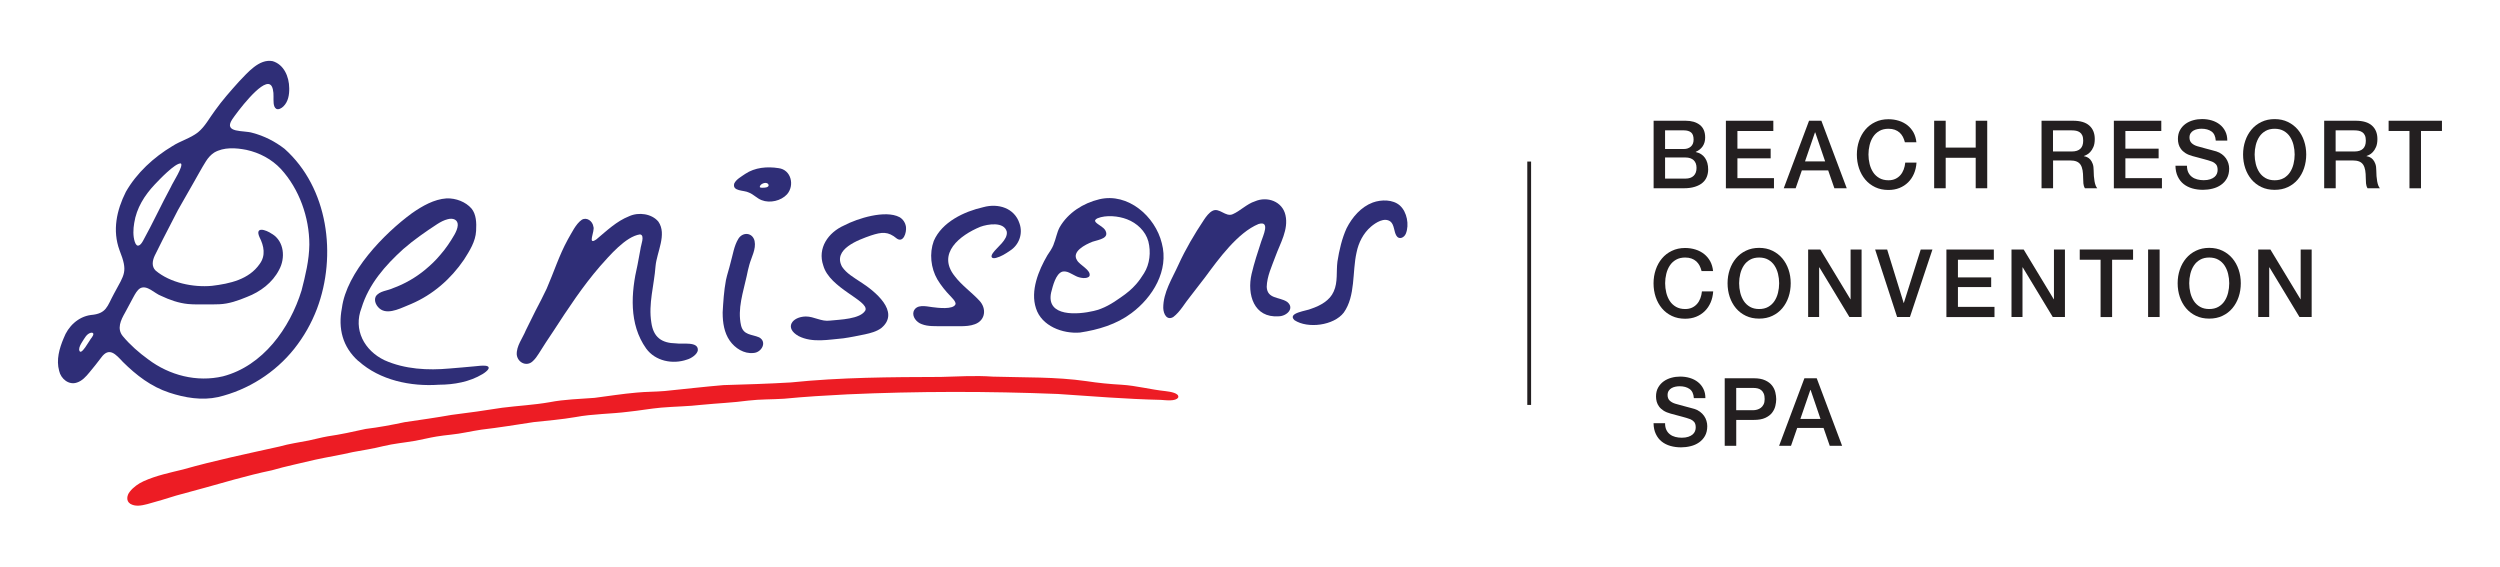 <svg xmlns="http://www.w3.org/2000/svg" id="Layer_1" data-name="Layer 1" viewBox="0 0 657.21 148.93"><defs><style>      .cls-1 {        fill: #2f2e77;      }      .cls-2, .cls-3 {        fill: #231f20;      }      .cls-4 {        fill: #ed1c24;      }      .cls-3 {        stroke: #231f20;        stroke-miterlimit: 10;      }    </style></defs><path class="cls-4" d="M34.18,132.38c-1.06-.69-.85-2.19-.02-3.17.86-1.1,2.23-2.1,3.6-2.71,3.3-1.49,6.83-2.22,10.34-3.08,8.38-2.38,16.91-4.15,25.39-6.04,2.53-.72,5.08-1.07,7.68-1.58,1.65-.34,3.3-.8,4.96-1.09,3.41-.49,6.69-1.22,10.01-1.95,3.41-.41,6.87-1.06,10.25-1.78,4.11-.6,8.26-1.19,12.32-1.91,4.46-.55,8.85-1.17,13.3-1.88,4.17-.53,8.36-.73,12.5-1.46,3.9-.76,7.82-.83,11.78-1.14,3.67-.47,7.38-1.07,11.03-1.38,2.47-.25,4.98-.2,7.44-.42,5.1-.5,10.27-1.12,15.42-1.55,5.89-.18,11.81-.35,17.7-.7,13.1-1.35,26.26-1.41,39.43-1.45,4.57-.12,9.12-.41,13.69-.08,8.23.26,16.45.02,24.62,1.19,3.05.47,6.12.77,9.2.94,3.91.24,7.68,1.28,11.56,1.68,1.25.15,3.7.52,3.35,1.67-.67,1.1-3.26.7-4.59.63-8.98-.2-18.08-.95-27.03-1.55-18.43-.74-36.92-.73-55.36.1-5.56.28-11.1.61-16.64,1.15-3.13.2-6.31.12-9.4.49-4.06.55-8.19.71-12.26,1.11-3.53.42-7.05.43-10.65.74-2.89.26-5.74.79-8.61,1.08-4.63.6-9.34.54-13.94,1.41-3.6.62-7.3.92-10.91,1.31-4.58.7-9.18,1.45-13.8,1.99-2.7.4-5.33,1.05-8.05,1.32-1.24.13-2.48.28-3.7.48-1.88.3-3.74.79-5.62,1.13-2.84.49-5.66.73-8.45,1.41-2.62.66-5.26,1.06-7.93,1.55-3.32.78-6.69,1.3-10.01,2.03-3.8.93-7.59,1.68-11.33,2.77-3.29.68-6.55,1.52-9.79,2.4-5.09,1.46-10.25,2.85-15.35,4.24-2.51.78-5.06,1.57-7.6,2.25-1.57.4-3.14.71-4.48-.1l-.05-.03Z"></path><g><path class="cls-1" d="M72.61,28.59c-.86-.51-.69-2.22-.71-3.24.04-1.13-.18-2.8-.93-3.14-2.26-1.29-8.73,7.38-9.96,9.22-2.33,3.62,3.15,2.78,5.34,3.49,3.09.8,5.96,2.27,8.45,4.2,11.5,10.26,13.8,28.04,8.53,42.05-1.46,3.82-3.43,7.3-5.98,10.52-5.01,6.29-12.16,10.83-20,12.69-4.28.95-8.75.19-12.87-1.17-4.76-1.57-8.63-4.55-12.18-8.07-1.84-1.94-3.58-4.09-5.72-1.11-.97,1.26-1.97,2.58-3.05,3.84-.96,1.18-1.98,2.27-3.29,2.69-2.14.76-4.24-.98-4.69-3.06-.81-2.88.05-5.92,1.18-8.58,1.15-3.09,3.79-5.65,7.13-6.11,4.21-.35,4.29-2.3,6.13-5.65,2.76-5.14,3.69-5.67,1.44-11.35-1.93-5.23-.77-10.54,1.65-15.37,2.85-4.99,7.33-9.1,12.23-12.03,2.14-1.38,4.72-2.05,6.73-3.62,1.88-1.54,2.99-3.75,4.43-5.67,1.95-2.75,4.14-5.2,6.36-7.68,2.24-2.3,5.28-6.04,8.82-5.37,2.98.87,4.36,4.08,4.38,7.11.05,1.69-.27,3.57-1.52,4.78-.47.48-1.32.97-1.9.64l-.04-.02ZM71.57,61.52c3.17,1.97,3.49,6.35,1.79,9.43-1.74,3.37-4.9,5.75-8.44,7.11-2.32.96-4.73,1.82-7.24,1.92-1.15.06-2.31.04-3.46.04-1.6,0-3.2.05-4.8-.1-2.45-.24-4.85-1.09-7.06-2.14-1.72-.61-3.7-2.99-5.53-1.99-.76.47-1.3,1.46-1.75,2.29-.71,1.37-1.46,2.7-2.18,4.06-1.16,2.03-2.24,4.27-.61,6.24,1.93,2.31,4.24,4.33,6.68,6.1,5.58,4.2,12.77,6.06,19.64,4.45,10.49-2.74,17.58-12.61,20.66-22.56,1.01-3.94,2.01-7.99,2.05-12.09,0-7.11-2.64-14.59-7.48-19.86-2.41-2.57-5.59-4.26-9.05-5.02-2.78-.55-5.97-.77-8.49.71-.88.57-1.59,1.38-2.16,2.28-1.18,1.87-2.21,3.83-3.31,5.73-1.31,2.39-2.74,4.7-4.05,7.1-1.3,2.57-2.59,5.07-3.95,7.66-.7,1.43-1.45,2.86-2.14,4.29-.61,1.29-.91,2.85.21,3.95,3.81,3.23,9.89,4.48,14.82,4.02,4.72-.57,9.71-1.67,12.53-5.73,1.65-2.22,1.15-4.76-.04-7.08-1.24-2.84,1.58-2.02,3.3-.83l.06.04ZM47.51,42.96c-1.51-.09-5.64,4.29-6.83,5.54-2.7,2.87-4.79,6.18-5.4,10.14-.27,1.58-.34,3.38.14,4.89.58,1.79,1.53.99,2.18-.22,2.57-4.64,4.79-9.5,7.33-14.17.41-1.03,3.44-5.61,2.61-6.18h-.03ZM24.49,87.64c-.11-.2-.41-.21-.64-.15-1.1.28-1.63,1.46-2.28,2.44-.36.58-.77,1.29-.77,1.97.32,2.24,2.84-2.73,3.32-3.16.2-.29.51-.74.4-1.07l-.02-.04Z"></path><path class="cls-1" d="M94.17,94.89c-4.1-3.69-5.34-8.51-4.29-13.91,1.22-9.4,11.06-19.56,18.48-24.98,2.68-1.85,5.74-3.63,9.05-3.85,2.43-.08,5.02.91,6.54,2.67,1.25,1.52,1.34,3.74,1.21,5.89-.15,2.81-1.72,5.24-3.19,7.56-3.46,5.08-8.19,9.2-13.84,11.62-2.26.86-5.7,2.86-7.97,1.49-1.16-.73-1.97-2.25-1.38-3.45.96-1.48,3.08-1.47,4.57-2.19,3.04-1.1,5.99-2.81,8.44-4.85,1.44-1.2,2.74-2.42,3.98-3.92,1.43-1.63,2.65-3.46,3.7-5.28.42-.75.83-1.65.87-2.48.06-1.44-1.2-1.96-2.61-1.59-.97.23-1.92.74-2.77,1.28-3.05,1.99-6.22,4.19-8.95,6.58-4.74,4.29-9.08,9.23-10.97,15.47-2.23,5.71.72,11.2,6.05,13.75,5.33,2.38,11.38,2.7,17.12,2.17,2.18-.16,4.36-.38,6.55-.57.76-.02,4.21-.68,3.65.67-.18.41-.98,1.04-1.55,1.37-3.44,2.07-7.47,2.78-11.46,2.8-7.42.52-15.51-1.16-21.14-6.21l-.06-.05Z"></path><path class="cls-1" d="M149.24,63.01c1.02-1.72,2.12-4.15,3.7-5.23,1.33-.8,2.86.38,3.05,1.79.49,1.11-1.74,5.14.81,3.34,2.71-2.26,5.27-4.76,8.62-6.08,2.48-1.13,5.93-.66,7.66,1.44,2.31,3.35-.41,7.97-.75,11.71-.35,4.92-1.92,9.9-1.1,14.83.54,3.82,2.66,5.4,6.51,5.46,1.62.28,5.89-.62,5.71,1.83-.17,1.06-1.69,2.11-2.88,2.44-3.76,1.3-8.31.39-10.71-2.93-4.56-6.41-3.98-14.66-2.27-21.95.3-1.39.49-2.81.78-4.19.07-.97,1.27-3.69-.13-3.85-3.74.53-8.03,5.62-10.51,8.39-4.59,5.31-8.4,11.11-12.22,16.99-1.36,2.02-2.67,4-3.91,6.01-.41.65-.9,1.34-1.44,1.84-1.57,1.66-4.04.56-4.31-1.59-.14-2.29,1.54-4.35,2.37-6.4.83-1.77,1.76-3.46,2.59-5.23,1-1.88,1.97-3.79,2.9-5.74,1.86-4.25,3.27-8.75,5.5-12.81l.04-.07Z"></path><path class="cls-1" d="M276.96,64.28c.63-1.47.85-3.15,1.62-4.56,2.2-3.8,6.17-6.32,10.43-7.34,7.52-1.78,14.68,4.49,16.41,11.55,1.93,7.16-2.38,14.25-8.01,18.41-3.92,2.94-8.71,4.36-13.5,5.08-4.53.37-10.1-1.69-11.57-6.38-1.52-4.59.67-9.94,3-13.93.6-.88,1.21-1.77,1.61-2.75l.03-.07ZM298.73,74.64c.73-.83,1.4-1.82,2.01-2.79,1.52-2.41,1.86-5.6,1.14-8.4-.74-2.71-3.02-4.82-5.59-5.8-2.28-.89-5.53-1.18-7.77-.27-.61.29-.8.63-.5,1,.61.71,2.01,1.26,2.54,2.15,1.14,2.09-1.47,2.43-3.34,3.01-1.95.76-5.56,2.6-4.09,4.86.65,1.28,3.76,2.58,3.29,4.14-.54.93-2.69.54-3.65,0-1.13-.52-2.25-1.44-3.54-1.12-1.7.61-2.45,3.72-2.91,5.51-1.36,6.48,7.11,5.78,11.17,4.82,2.64-.58,4.95-2,7.15-3.57,1.51-1.03,2.91-2.17,4.05-3.49l.05-.06Z"></path><path class="cls-1" d="M338.38,79.36c2.06,1.68-.12,3.77-2.24,3.79-6.54.46-8.36-5.75-7.12-11.12.68-2.9,1.6-5.69,2.52-8.5.45-1.46,2.5-5.61-.7-4.64-5.47,2.26-10.48,9.18-13.98,13.92-1.29,1.69-2.62,3.38-3.9,5.06-1.49,1.78-2.67,4.07-4.53,5.47-1.66.97-2.58-.75-2.63-2.39-.02-4.12,2.36-7.71,4-11.36,1.9-4.16,4.18-8.01,6.7-11.8.57-.87,1.38-1.94,2.26-2.37,1.78-.93,3.44,1.72,5.3.89,1.88-.79,3.75-2.73,5.83-3.38,3.23-1.41,7.24,0,8.04,3.63.85,3.8-1.39,7.39-2.64,10.85-.94,2.58-2.22,5.21-2.29,8,.15,3.22,3.31,2.6,5.33,3.92l.05.04Z"></path><path class="cls-1" d="M227.52,81.53c.82-2.53-9.44-5.75-11.09-11.72-1.59-4.59,1.31-8.7,5.46-10.54,3.56-1.87,10.84-4.15,14.57-2.19.95.54,1.56,1.51,1.71,2.58.18,1.55-.7,4.23-2.4,3.06-2.32-1.95-3.96-1.74-6.8-.82-3.35,1.17-10.11,3.6-7.61,8.22,1.17,1.76,3.12,2.84,4.84,4,3.7,2.34,10.58,7.82,5.52,12.09-1.23.94-2.83,1.35-4.33,1.68-1.87.38-3.76.78-5.69,1.05-3.86.33-8.13,1.25-11.74-.58-3.84-2.13-1.77-5.08,1.85-5.16,2.19-.02,4.1,1.41,6.4,1.08,2.46-.27,8.02-.35,9.3-2.71l.02-.05Z"></path><path class="cls-1" d="M251.21,79.94c.04-.74-.86-1.54-1.39-2.13-1.29-1.33-2.47-2.8-3.41-4.37-1.72-2.98-2.13-6.85-.94-10.09,2.15-5,8-7.76,13.07-8.9,3.87-1.06,8.15.22,9.47,4.29.96,2.69-.11,5.67-2.54,7.19-1.15.79-2.31,1.52-3.61,1.86-.92.26-1.67-.07-.87-1.24,1.09-1.58,3.97-3.48,3.68-5.63-.71-2.72-4.98-2.03-6.98-1.29-5.36,2.21-11.48,7-6.71,12.97,1.87,2.45,4.37,4.17,6.46,6.41,1.97,2.06,1.64,5.21-1.16,6.22-1.19.46-2.54.52-3.83.53-1.54,0-3.08-.02-4.62-.01-1.89-.02-3.9.12-5.53-.54-1.35-.46-2.61-1.98-2.11-3.41.79-1.85,3.08-1.31,4.86-1.06,1.48.2,5.55.7,6.13-.75v-.04Z"></path><path class="cls-1" d="M368.05,54.07c1.82,1.66,2.46,5.01,1.53,7.34-.43,1.08-1.82,1.72-2.5.53-.64-1.01-.53-2.91-1.57-3.71-1.57-1.16-3.81.26-5.11,1.36-2.01,1.73-3.26,4.19-3.78,6.77-1.16,5.1-.24,11.43-3.36,15.81-2.61,3.42-9.47,4.29-12.95,2.01-2.08-1.95,3.29-2.46,4.37-3.01,2.43-.82,4.91-2.17,5.93-4.54,1.13-2.45.64-5.23.98-7.86.47-2.99,1.19-6.12,2.42-8.79,1.47-2.88,3.77-5.58,6.87-6.74,2.25-.81,5.29-.83,7.12.78l.06.05Z"></path><path class="cls-1" d="M189.97,82.23c.16-2.86.34-5.77.87-8.59.32-1.52.85-3.02,1.21-4.55.61-2.12.9-4.42,2.05-6.31,1.17-1.89,3.75-1.67,4.27.57.44,2.15-.82,4.21-1.38,6.26-.29.97-.48,1.96-.69,2.95-.92,4.25-2.48,8.6-1.49,12.99.63,2.61,2.83,2.3,4.77,3.14,2.17,1.2.62,4-1.5,4.1-2.48.28-4.85-1.25-6.23-3.22-1.47-2.09-1.87-4.77-1.87-7.28v-.08Z"></path><path class="cls-1" d="M193.03,48.22c.55-1.12,1.85-1.78,2.88-2.51,2.55-1.7,5.76-1.98,8.75-1.51,3.33.4,4.29,4.54,2.24,6.88-1.57,1.72-4.49,2.4-6.67,1.54-1.26-.48-2.18-1.57-3.38-2.01-1.27-.66-4.39-.26-3.84-2.34l.02-.05ZM199.75,49.19c.24.27.94.15,1.34.13.61-.03,1.32-.41.78-1.02-.63-.57-2.11.08-2.14.85l.02.04Z"></path></g><g><g><g><path class="cls-2" d="M434.69,31.74h8.42c1.55,0,2.8.36,3.74,1.09.94.73,1.41,1.83,1.41,3.31,0,.9-.21,1.66-.64,2.3-.43.64-1.04,1.13-1.83,1.48v.05c1.07.23,1.88.75,2.43,1.55.55.8.83,1.81.83,3.02,0,.7-.12,1.35-.36,1.95-.24.61-.62,1.13-1.14,1.57-.52.44-1.18.79-1.99,1.04-.81.26-1.77.39-2.89.39h-7.96v-17.75ZM437.72,39.17h4.95c.73,0,1.34-.21,1.82-.63s.73-1.03.73-1.83c0-.9-.22-1.53-.66-1.89-.44-.36-1.07-.55-1.89-.55h-4.95v4.9ZM437.72,46.95h5.36c.92,0,1.64-.24,2.15-.73.51-.49.76-1.18.76-2.08s-.26-1.55-.76-2.03c-.51-.47-1.22-.71-2.15-.71h-5.36v5.54Z"></path><path class="cls-2" d="M453.71,31.74h12.47v2.69h-9.44v4.65h8.74v2.54h-8.74v5.2h9.61v2.69h-12.64v-17.75Z"></path><path class="cls-2" d="M475.58,31.74h3.23l6.67,17.75h-3.25l-1.63-4.7h-6.92l-1.63,4.7h-3.13l6.65-17.75ZM474.51,42.43h5.29l-2.6-7.63h-.07l-2.62,7.63Z"></path><path class="cls-2" d="M500.76,37.38c-.13-.51-.31-.99-.53-1.42-.23-.43-.52-.8-.87-1.12-.36-.31-.77-.56-1.25-.73-.48-.17-1.03-.26-1.66-.26-.92,0-1.72.19-2.39.57-.67.38-1.22.89-1.64,1.53-.42.64-.73,1.36-.93,2.18-.2.81-.3,1.64-.3,2.49s.1,1.67.3,2.49c.2.81.51,1.54.93,2.18.42.64.97,1.15,1.64,1.53.67.38,1.47.57,2.39.57.68,0,1.28-.12,1.8-.36.52-.24.96-.57,1.33-.99.37-.42.66-.92.87-1.48.21-.56.35-1.17.41-1.81h2.96c-.07,1.06-.29,2.03-.67,2.91-.38.88-.89,1.64-1.54,2.28-.65.64-1.41,1.13-2.28,1.48-.87.35-1.84.52-2.89.52-1.29,0-2.45-.24-3.48-.73-1.03-.49-1.9-1.16-2.61-2-.71-.85-1.26-1.83-1.64-2.96-.38-1.13-.57-2.33-.57-3.61s.19-2.45.57-3.58c.38-1.13.93-2.11,1.64-2.96.71-.85,1.58-1.52,2.61-2.01,1.03-.5,2.19-.75,3.48-.75.97,0,1.88.14,2.74.41.86.27,1.61.67,2.27,1.19.65.52,1.18,1.16,1.59,1.9.4.75.65,1.6.75,2.56h-3.03Z"></path><path class="cls-2" d="M508.46,31.74h3.03v7.06h7.89v-7.06h3.03v17.75h-3.03v-8.01h-7.89v8.01h-3.03v-17.75Z"></path><path class="cls-2" d="M536.68,31.74h8.28c1.91,0,3.34.42,4.29,1.27.95.85,1.43,2.02,1.43,3.53,0,.85-.12,1.55-.36,2.1-.24.56-.53,1-.85,1.34-.32.34-.64.58-.96.73-.32.15-.55.25-.69.3v.05c.26.03.54.12.84.25.3.13.58.34.84.63.26.29.47.67.64,1.13.17.46.25,1.04.25,1.74,0,1.04.08,1.99.23,2.85.15.85.39,1.46.72,1.83h-3.25c-.23-.38-.36-.8-.4-1.27-.04-.46-.06-.91-.06-1.34,0-.81-.05-1.51-.15-2.1-.1-.59-.28-1.08-.53-1.47-.26-.39-.61-.68-1.06-.86-.45-.18-1.02-.27-1.71-.27h-4.46v7.31h-3.03v-17.75ZM539.71,39.82h4.97c.97,0,1.71-.24,2.21-.71.5-.47.75-1.18.75-2.13,0-.56-.08-1.02-.24-1.38-.16-.36-.38-.63-.67-.83s-.61-.33-.97-.4c-.36-.07-.74-.1-1.13-.1h-4.93v5.55Z"></path><path class="cls-2" d="M555.7,31.74h12.47v2.69h-9.44v4.65h8.74v2.54h-8.74v5.2h9.61v2.69h-12.64v-17.75Z"></path><path class="cls-2" d="M574.92,43.57c0,.68.11,1.26.34,1.74.23.48.54.87.95,1.18.4.31.87.53,1.4.67.53.14,1.1.21,1.71.21.66,0,1.23-.08,1.7-.24.47-.16.85-.36,1.14-.61.29-.25.5-.53.63-.86.13-.32.19-.65.19-.98,0-.68-.15-1.18-.45-1.5-.3-.32-.63-.55-.98-.68-.62-.23-1.33-.45-2.15-.66-.82-.21-1.82-.48-3.02-.81-.74-.2-1.36-.46-1.86-.78-.49-.32-.89-.68-1.18-1.08-.29-.4-.5-.82-.62-1.27-.12-.45-.18-.9-.18-1.37,0-.9.18-1.67.55-2.33.36-.65.85-1.2,1.44-1.63.6-.43,1.28-.75,2.04-.96s1.53-.31,2.31-.31c.91,0,1.76.12,2.56.36.8.24,1.5.6,2.11,1.08.61.48,1.09,1.07,1.44,1.78.36.7.53,1.52.53,2.45h-3.03c-.08-1.14-.46-1.95-1.14-2.42-.68-.47-1.55-.71-2.6-.71-.36,0-.72.04-1.09.11-.37.07-.71.2-1.02.37s-.56.41-.76.71c-.2.3-.3.67-.3,1.12,0,.63.19,1.12.57,1.48.38.36.88.63,1.49.81.07.02.32.09.76.21.44.12.94.26,1.49.41.55.15,1.09.29,1.61.43.53.14.9.24,1.13.31.57.18,1.06.43,1.48.75.42.31.77.68,1.06,1.08.28.41.49.84.63,1.31.14.46.21.93.21,1.39,0,.99-.2,1.84-.59,2.55-.4.71-.92,1.28-1.57,1.73-.65.45-1.38.78-2.21.98-.83.21-1.67.31-2.52.31-.99,0-1.92-.12-2.79-.37-.87-.25-1.63-.63-2.28-1.14-.65-.51-1.16-1.17-1.55-1.98-.39-.8-.59-1.75-.61-2.85h3.03Z"></path><path class="cls-2" d="M597.97,31.31c1.29,0,2.45.25,3.48.75,1.03.5,1.9,1.17,2.61,2.01.71.85,1.26,1.83,1.64,2.96.38,1.13.57,2.32.57,3.58s-.19,2.48-.57,3.61c-.38,1.13-.93,2.11-1.64,2.96-.71.85-1.58,1.51-2.61,2-1.03.49-2.19.73-3.48.73s-2.45-.24-3.48-.73c-1.03-.49-1.9-1.16-2.61-2-.71-.85-1.26-1.83-1.64-2.96-.38-1.13-.57-2.33-.57-3.61s.19-2.45.57-3.58c.38-1.13.93-2.11,1.64-2.96.71-.85,1.58-1.52,2.61-2.01,1.03-.5,2.19-.75,3.48-.75ZM597.97,33.85c-.92,0-1.72.19-2.39.57-.67.38-1.22.89-1.64,1.53-.42.64-.73,1.36-.93,2.18-.2.81-.3,1.64-.3,2.49s.1,1.67.3,2.49c.2.81.51,1.54.93,2.18.42.64.97,1.15,1.64,1.53.67.38,1.47.57,2.39.57s1.72-.19,2.39-.57c.67-.38,1.22-.89,1.64-1.53.42-.64.73-1.36.93-2.18.2-.81.3-1.64.3-2.49s-.1-1.67-.3-2.49c-.2-.81-.51-1.54-.93-2.18-.42-.64-.97-1.15-1.64-1.53-.67-.38-1.47-.57-2.39-.57Z"></path><path class="cls-2" d="M610.98,31.74h8.28c1.91,0,3.34.42,4.29,1.27.95.85,1.43,2.02,1.43,3.53,0,.85-.12,1.55-.36,2.1-.24.56-.53,1-.85,1.34-.32.34-.64.58-.96.73-.32.15-.55.25-.69.3v.05c.26.03.54.12.84.25.3.13.58.34.84.63.26.29.47.67.64,1.13.17.46.25,1.04.25,1.74,0,1.04.08,1.99.23,2.85.15.85.39,1.46.72,1.83h-3.25c-.23-.38-.36-.8-.4-1.27-.04-.46-.06-.91-.06-1.34,0-.81-.05-1.51-.15-2.1-.1-.59-.28-1.08-.53-1.47-.26-.39-.61-.68-1.06-.86-.45-.18-1.02-.27-1.71-.27h-4.46v7.31h-3.03v-17.75ZM614.01,39.82h4.97c.97,0,1.71-.24,2.21-.71.5-.47.75-1.18.75-2.13,0-.56-.08-1.02-.24-1.38-.16-.36-.38-.63-.67-.83s-.61-.33-.97-.4c-.36-.07-.74-.1-1.13-.1h-4.93v5.55Z"></path><path class="cls-2" d="M627.92,31.74h14.03v2.69h-5.51v15.07h-3.03v-15.07h-5.48v-2.69Z"></path></g><g><path class="cls-2" d="M447.31,71.23c-.13-.51-.31-.99-.53-1.42-.23-.43-.52-.8-.87-1.12-.36-.31-.77-.56-1.25-.73-.48-.17-1.03-.26-1.66-.26-.92,0-1.72.19-2.39.57-.67.38-1.22.89-1.64,1.53-.42.64-.73,1.36-.93,2.18-.2.81-.3,1.64-.3,2.49s.1,1.67.3,2.49c.2.81.51,1.54.93,2.18.42.64.97,1.15,1.64,1.53.67.38,1.47.57,2.39.57.68,0,1.28-.12,1.8-.36.52-.24.96-.57,1.33-.99.37-.42.66-.92.87-1.48.21-.56.35-1.17.41-1.81h2.96c-.07,1.06-.29,2.03-.67,2.91-.38.88-.89,1.64-1.54,2.28-.65.64-1.41,1.13-2.28,1.48-.87.35-1.84.52-2.89.52-1.29,0-2.45-.24-3.48-.73-1.03-.49-1.9-1.16-2.61-2-.71-.85-1.26-1.83-1.64-2.96-.38-1.13-.57-2.33-.57-3.61s.19-2.45.57-3.58c.38-1.13.93-2.11,1.64-2.96.71-.85,1.58-1.52,2.61-2.01,1.03-.5,2.19-.75,3.48-.75.97,0,1.88.14,2.74.41.86.27,1.61.67,2.27,1.19.65.52,1.18,1.16,1.59,1.9.4.75.65,1.6.75,2.56h-3.03Z"></path><path class="cls-2" d="M462.45,65.16c1.29,0,2.45.25,3.48.75,1.03.5,1.9,1.17,2.61,2.01.71.85,1.26,1.83,1.64,2.96.38,1.13.57,2.32.57,3.58s-.19,2.48-.57,3.61c-.38,1.13-.93,2.11-1.64,2.96-.71.85-1.58,1.51-2.61,2-1.03.49-2.19.73-3.48.73s-2.45-.24-3.48-.73c-1.03-.49-1.9-1.16-2.61-2-.71-.85-1.26-1.83-1.64-2.96-.38-1.13-.57-2.33-.57-3.61s.19-2.45.57-3.58c.38-1.13.93-2.11,1.64-2.96s1.58-1.52,2.61-2.01c1.03-.5,2.19-.75,3.48-.75ZM462.45,67.7c-.92,0-1.72.19-2.39.57-.67.38-1.22.89-1.64,1.53-.42.64-.73,1.36-.93,2.18-.2.81-.3,1.64-.3,2.49s.1,1.67.3,2.49c.2.81.51,1.54.93,2.18.42.64.97,1.15,1.64,1.53.67.38,1.47.57,2.39.57s1.72-.19,2.39-.57c.67-.38,1.22-.89,1.64-1.53.42-.64.73-1.36.93-2.18.2-.81.3-1.64.3-2.49s-.1-1.67-.3-2.49c-.2-.81-.51-1.54-.93-2.18-.42-.64-.97-1.15-1.64-1.53-.67-.38-1.47-.57-2.39-.57Z"></path><path class="cls-2" d="M475.33,65.59h3.2l7.91,13.08h.05v-13.08h2.89v17.75h-3.2l-7.89-13.05h-.07v13.05h-2.89v-17.75Z"></path><path class="cls-2" d="M492.95,65.59h3.15l4.34,14.05h.05l4.44-14.05h3.08l-5.92,17.75h-3.37l-5.78-17.75Z"></path><path class="cls-2" d="M511.68,65.59h12.47v2.69h-9.44v4.65h8.74v2.54h-8.74v5.2h9.61v2.69h-12.64v-17.75Z"></path><path class="cls-2" d="M528.79,65.59h3.2l7.91,13.08h.05v-13.08h2.89v17.75h-3.2l-7.89-13.05h-.07v13.05h-2.89v-17.75Z"></path><path class="cls-2" d="M546.72,65.59h14.03v2.69h-5.51v15.07h-3.03v-15.07h-5.48v-2.69Z"></path><path class="cls-2" d="M564.7,65.59h3.03v17.75h-3.03v-17.75Z"></path><path class="cls-2" d="M580.77,65.16c1.29,0,2.45.25,3.48.75,1.03.5,1.9,1.17,2.61,2.01.71.85,1.26,1.83,1.64,2.96.38,1.13.57,2.32.57,3.58s-.19,2.48-.57,3.61c-.38,1.13-.93,2.11-1.64,2.96-.71.85-1.58,1.51-2.61,2-1.03.49-2.19.73-3.48.73s-2.45-.24-3.48-.73c-1.03-.49-1.9-1.16-2.61-2-.71-.85-1.26-1.83-1.64-2.96-.38-1.13-.57-2.33-.57-3.61s.19-2.45.57-3.58c.38-1.13.93-2.11,1.64-2.96s1.58-1.52,2.61-2.01c1.03-.5,2.19-.75,3.48-.75ZM580.77,67.7c-.92,0-1.72.19-2.39.57-.67.38-1.22.89-1.64,1.53-.42.64-.73,1.36-.93,2.18-.2.81-.3,1.64-.3,2.49s.1,1.67.3,2.49c.2.81.51,1.54.93,2.18.42.64.97,1.15,1.64,1.53.67.38,1.47.57,2.39.57s1.72-.19,2.39-.57c.67-.38,1.22-.89,1.64-1.53.42-.64.73-1.36.93-2.18.2-.81.3-1.64.3-2.49s-.1-1.67-.3-2.49c-.2-.81-.51-1.54-.93-2.18-.42-.64-.97-1.15-1.64-1.53-.67-.38-1.47-.57-2.39-.57Z"></path><path class="cls-2" d="M593.65,65.59h3.2l7.91,13.08h.05v-13.08h2.89v17.75h-3.2l-7.89-13.05h-.07v13.05h-2.89v-17.75Z"></path></g><g><path class="cls-2" d="M437.72,111.27c0,.68.11,1.26.34,1.74.23.48.54.87.95,1.18.4.31.87.53,1.4.67.53.14,1.1.21,1.71.21.66,0,1.23-.08,1.7-.24.47-.16.85-.36,1.14-.61.29-.25.5-.53.63-.86.13-.32.19-.65.19-.98,0-.68-.15-1.18-.45-1.5-.3-.32-.63-.55-.98-.68-.62-.23-1.33-.45-2.15-.66-.82-.21-1.82-.48-3.02-.81-.74-.2-1.36-.46-1.86-.78-.49-.32-.89-.68-1.18-1.08-.29-.4-.5-.82-.62-1.27-.12-.45-.18-.9-.18-1.37,0-.9.18-1.67.55-2.33.36-.65.85-1.2,1.44-1.63.6-.43,1.28-.75,2.04-.96s1.53-.31,2.31-.31c.91,0,1.76.12,2.56.36.8.24,1.5.6,2.11,1.08.61.48,1.09,1.07,1.44,1.78.36.7.53,1.52.53,2.45h-3.03c-.08-1.14-.46-1.95-1.14-2.42-.68-.47-1.55-.71-2.6-.71-.36,0-.72.04-1.09.11-.37.07-.71.2-1.02.37s-.56.41-.76.71c-.2.3-.3.67-.3,1.12,0,.63.19,1.12.57,1.48.38.36.88.63,1.49.81.07.02.32.09.76.21.44.12.94.26,1.49.41.55.15,1.09.29,1.61.43.53.14.9.24,1.13.31.57.18,1.06.43,1.48.75.42.31.77.68,1.06,1.08s.49.84.63,1.31c.14.46.21.93.21,1.39,0,.99-.2,1.84-.59,2.55-.4.71-.92,1.28-1.57,1.73-.65.45-1.38.78-2.21.98-.83.21-1.67.31-2.52.31-.99,0-1.92-.12-2.79-.37-.87-.25-1.63-.63-2.28-1.14-.65-.51-1.16-1.17-1.55-1.98-.39-.8-.59-1.75-.61-2.85h3.03Z"></path><path class="cls-2" d="M453.4,99.44h7.64c1.23,0,2.23.18,3.01.55.78.36,1.38.82,1.8,1.37.42.55.71,1.14.86,1.79.15.65.23,1.24.23,1.79s-.08,1.14-.23,1.78c-.15.64-.44,1.23-.86,1.78-.42.55-1.02,1-1.8,1.36-.78.36-1.78.53-3.01.53h-4.61v6.81h-3.03v-17.75ZM456.43,107.84h4.44c.34,0,.69-.05,1.04-.15.36-.1.68-.26.98-.48.3-.22.54-.52.73-.9.19-.37.28-.84.28-1.4s-.08-1.06-.24-1.44c-.16-.38-.38-.68-.66-.91-.28-.22-.59-.38-.95-.46-.36-.08-.74-.12-1.14-.12h-4.49v5.87Z"></path><path class="cls-2" d="M474.36,99.44h3.23l6.67,17.75h-3.25l-1.63-4.7h-6.92l-1.63,4.7h-3.13l6.65-17.75ZM473.29,110.13h5.29l-2.6-7.63h-.07l-2.62,7.63Z"></path></g></g><line class="cls-3" x1="402" y1="42.47" x2="402" y2="106.45"></line></g></svg>